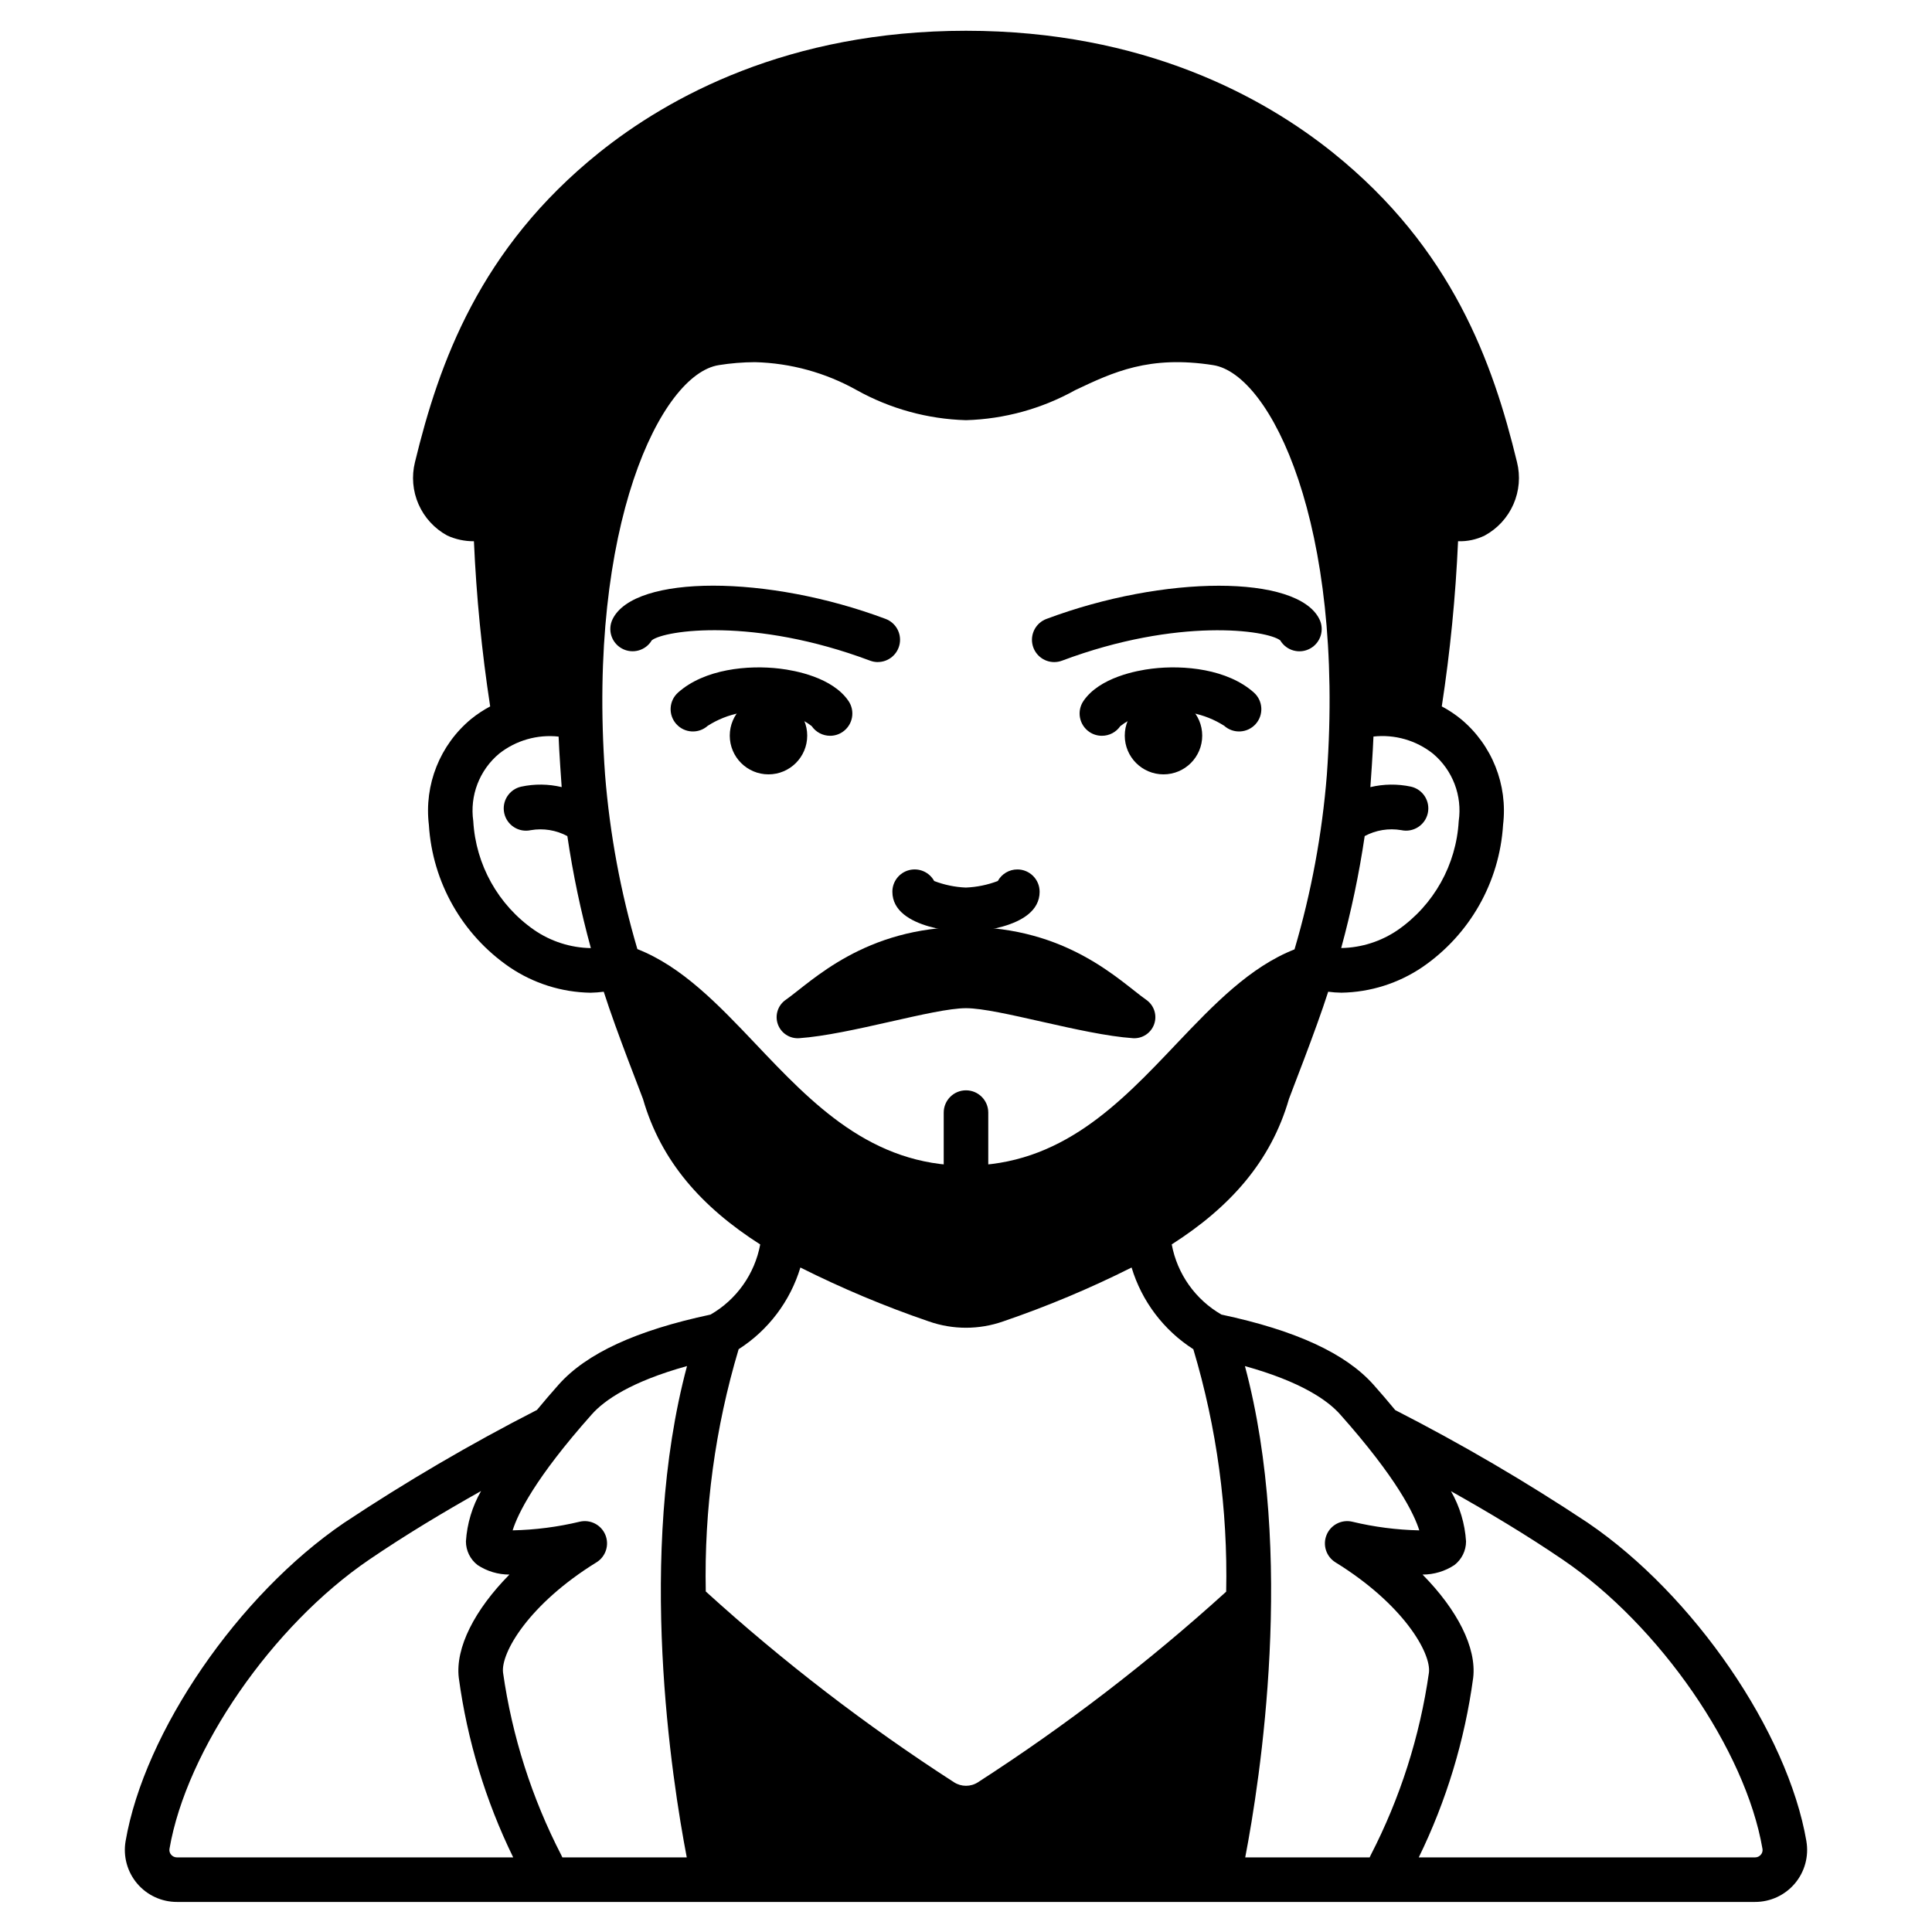 <?xml version="1.0" encoding="UTF-8"?>
<!-- Uploaded to: ICON Repo, www.svgrepo.com, Generator: ICON Repo Mixer Tools -->
<svg fill="#000000" width="800px" height="800px" version="1.1" viewBox="144 144 512 512" xmlns="http://www.w3.org/2000/svg">
 <g>
  <path d="m400 464.7c-3.262 0-5.906-2.644-5.906-5.906v-19.941c0-3.262 2.644-5.906 5.906-5.906 3.258 0 5.902 2.644 5.902 5.906v19.945-0.004c0 3.262-2.644 5.906-5.902 5.906z"/>
  <path d="m423.39 319.46c-2.856 0.004-5.305-2.039-5.816-4.852-0.508-2.809 1.066-5.582 3.742-6.582 31.297-11.734 66.438-11.734 72.305 0 1.445 2.84 0.371 6.316-2.426 7.848-2.793 1.535-6.301 0.57-7.922-2.172-3.441-2.707-27.062-6.156-57.809 5.375-0.664 0.25-1.367 0.379-2.074 0.383z"/>
  <path d="m462.6 338.95c0 5.668-4.594 10.262-10.262 10.262-5.668 0-10.262-4.594-10.262-10.262 0-5.664 4.594-10.258 10.262-10.258 5.668 0 10.262 4.594 10.262 10.258"/>
  <path d="m436 338.99c-1.188 0-2.348-0.359-3.324-1.031-1.293-0.887-2.18-2.246-2.469-3.785-0.289-1.539 0.047-3.133 0.93-4.422 4.281-6.25 14.121-8.062 18.141-8.551 8.484-1.035 20.035 0.098 27.02 6.336 2.434 2.176 2.641 5.91 0.469 8.34-2.176 2.43-5.906 2.641-8.34 0.465-5.254-3.352-11.586-4.574-17.711-3.418-3.566 0.074-7.008 1.301-9.816 3.5-1.105 1.613-2.941 2.574-4.898 2.566z"/>
  <path d="m376.61 319.46c-0.707-0.008-1.41-0.141-2.074-0.395-30.746-11.527-54.371-8.09-57.809-5.375-1.617 2.742-5.125 3.707-7.922 2.172-2.797-1.531-3.867-5.008-2.426-7.848 5.871-11.738 41.008-11.742 72.305 0 2.676 1 4.254 3.769 3.742 6.582-0.508 2.812-2.957 4.856-5.816 4.852z"/>
  <path d="m357.92 338.95c0 5.668-4.594 10.262-10.262 10.262-5.664 0-10.262-4.594-10.262-10.262 0-5.664 4.598-10.258 10.262-10.258 5.668 0 10.262 4.594 10.262 10.258"/>
  <path d="m363.99 338.99c-1.953 0-3.777-0.957-4.883-2.566-2.805-2.199-6.25-3.426-9.816-3.5-6.129-1.16-12.469 0.062-17.73 3.418-2.43 2.176-6.164 1.965-8.336-0.465-2.176-2.43-1.969-6.164 0.465-8.34 6.988-6.242 18.543-7.367 27.02-6.336 4.031 0.488 13.863 2.297 18.141 8.551 0.887 1.289 1.219 2.883 0.93 4.422-0.285 1.539-1.176 2.898-2.469 3.785-0.977 0.672-2.133 1.031-3.32 1.031z"/>
  <path d="m413.61 374.41c-2.156 0-4.144 1.176-5.18 3.066-2.715 1.035-5.578 1.621-8.477 1.738-2.871-0.121-5.699-0.707-8.383-1.734-1.293-2.367-4.027-3.555-6.641-2.887-2.613 0.668-4.441 3.023-4.441 5.723 0 10.234 19.285 10.711 19.465 10.711 0.176 0 19.562-0.461 19.562-10.711h-0.004c0-3.262-2.641-5.906-5.902-5.906z"/>
  <path d="m622.72 631.96c-4.973-29.012-29.848-65.277-57.859-84.355v-0.004c-16.457-10.93-33.52-20.918-51.109-29.914-1.93-2.34-3.871-4.602-5.754-6.719-7.414-8.328-20.617-14.398-40.297-18.59-6.906-3.969-11.723-10.766-13.18-18.598 15.457-9.875 26.281-21.973 31.062-38.539 0.211-0.73 7.121-18.137 10.402-28.426v0.004c1.164 0.156 2.336 0.242 3.508 0.254 7.664-0.125 15.121-2.484 21.465-6.785 12.547-8.605 20.43-22.508 21.371-37.695 1.281-10.637-2.93-21.191-11.172-28.031-1.578-1.281-3.277-2.406-5.07-3.359 2.223-14.5 3.664-29.113 4.312-43.77 2.441 0.082 4.863-0.434 7.059-1.504 3.383-1.836 6.059-4.746 7.609-8.27 1.551-3.523 1.887-7.465 0.953-11.199-6.371-26.293-17.152-56.594-48.773-81.996-18.355-14.719-50.121-32.309-97.246-32.309-47.129 0-78.895 17.59-97.25 32.309-31.621 25.402-42.402 55.703-48.777 82-0.934 3.734-0.598 7.676 0.953 11.199 1.551 3.523 4.227 6.434 7.613 8.27 2.215 1.008 4.621 1.52 7.055 1.504 0.645 14.656 2.082 29.27 4.305 43.773-1.797 0.949-3.496 2.07-5.07 3.352-8.25 6.844-12.457 17.406-11.172 28.047 0.941 15.188 8.828 29.09 21.371 37.695 6.344 4.301 13.805 6.656 21.465 6.781 1.172-0.023 2.34-0.113 3.504-0.266 3.422 10.715 10.195 27.707 10.406 28.438 4.781 16.566 15.605 28.66 31.062 38.539v-0.004c-1.457 7.824-6.269 14.617-13.164 18.586-19.66 4.188-32.875 10.262-40.27 18.582-1.875 2.109-3.809 4.363-5.734 6.691-17.609 9.008-34.688 19.008-51.164 29.949-28 19.078-52.883 55.344-57.855 84.359-0.676 4.004 0.449 8.102 3.07 11.199 2.625 3.098 6.481 4.883 10.543 4.875h418.21c4.062 0.008 7.918-1.777 10.543-4.875s3.746-7.195 3.07-11.199zm-92.145-270.36c-0.652 11.578-6.594 22.211-16.113 28.836-4.43 3.043-9.656 4.715-15.031 4.805 2.668-9.758 4.746-19.664 6.227-29.672 2.965-1.59 6.371-2.141 9.684-1.574 3.184 0.703 6.336-1.309 7.039-4.492 0.703-3.188-1.309-6.336-4.492-7.039-3.543-0.754-7.207-0.707-10.727 0.133 0.07-0.789 0.691-9.801 0.82-13.406 5.637-0.621 11.293 1 15.742 4.516 5.234 4.371 7.828 11.145 6.852 17.895zm-245.04 28.836c-9.516-6.625-15.457-17.258-16.113-28.836-0.969-6.75 1.633-13.516 6.867-17.883 4.453-3.512 10.109-5.129 15.746-4.512 0.125 3.606 0.746 12.594 0.816 13.383h-0.004c-3.519-0.836-7.184-0.879-10.723-0.117-3.184 0.703-5.195 3.852-4.492 7.039 0.703 3.184 3.856 5.195 7.039 4.492 3.312-0.57 6.723-0.02 9.684 1.574 1.477 10.012 3.555 19.922 6.227 29.68-5.379-0.09-10.613-1.766-15.047-4.82zm27.375 5.082c-4.438-15.047-7.305-30.516-8.559-46.152-4.75-66.125 14.797-106.2 30.121-108.6l0.004-0.004c3.176-0.508 6.383-0.77 9.598-0.785 9.461 0.242 18.715 2.789 26.969 7.414 8.871 4.941 18.805 7.672 28.957 7.961 10.145-0.293 20.07-3.023 28.941-7.961 10.078-4.773 19.594-9.281 36.566-6.629 15.328 2.402 34.875 42.453 30.121 108.6v0.004c-1.254 15.664-4.121 31.156-8.566 46.227-11.785 4.637-21.309 14.508-31.293 25.027-15.047 15.871-30.609 32.273-55.773 32.273-25.164 0-40.727-16.406-55.773-32.273-9.996-10.535-19.508-20.465-31.312-25.102zm-122.02 240.71c-0.598 0-1.164-0.262-1.543-0.723-0.371-0.426-0.527-0.992-0.43-1.551 4.492-26.199 27.219-59.125 52.863-76.59 9.73-6.625 19.766-12.637 29.711-18.23-2.34 4.082-3.715 8.648-4.016 13.348 0 2.457 1.141 4.773 3.086 6.273 2.504 1.652 5.441 2.527 8.441 2.523-9.207 9.332-14.367 19.379-13.418 27.367 2.231 16.527 7.102 32.594 14.418 47.582zm135.1 0h-32.961l-0.266-0.566c-7.828-15.16-13.051-31.523-15.453-48.414-0.621-5.231 6.82-18.133 24.766-29.215v0.004c2.453-1.52 3.449-4.59 2.356-7.262-1.094-2.668-3.957-4.156-6.769-3.516-5.836 1.402-11.809 2.172-17.809 2.301 1.352-4.328 5.883-13.777 20.992-30.754 3.281-3.691 10.289-8.637 25.219-12.785-13.363 49.898-4 109.7-0.066 130.21zm77.203-19.922c-1.941 1.262-4.441 1.262-6.387 0-23.273-15.012-45.27-31.918-65.77-50.547-0.449-21.723 2.488-43.387 8.711-64.207 7.863-5.031 13.664-12.711 16.363-21.648 10.992 5.519 22.348 10.289 33.984 14.266 6.406 2.262 13.395 2.262 19.801 0 11.641-3.977 22.996-8.746 33.988-14.266 2.695 8.938 8.5 16.617 16.359 21.648 6.227 20.836 9.164 42.516 8.707 64.258-20.504 18.602-42.496 35.492-65.762 50.496zm103.78 19.922h-32.977c3.938-20.469 13.285-80.293-0.078-130.2 14.93 4.148 21.934 9.094 25.219 12.785 15.105 16.988 19.641 26.43 20.992 30.754l-0.004-0.004c-5.996-0.129-11.961-0.898-17.789-2.301-2.816-0.645-5.688 0.844-6.781 3.516-1.098 2.676-0.094 5.746 2.363 7.266 17.949 11.078 25.387 23.98 24.766 29.215v-0.004c-2.402 16.891-7.625 33.254-15.453 48.414zm103.68-0.719-0.004-0.004c-0.379 0.461-0.945 0.723-1.543 0.723h-89.117c7.32-14.988 12.188-31.055 14.418-47.582 0.949-7.988-4.211-18.035-13.418-27.367 3 0.004 5.938-0.871 8.441-2.523 1.945-1.5 3.086-3.816 3.086-6.273-0.297-4.684-1.66-9.234-3.992-13.305 9.926 5.582 19.945 11.551 29.684 18.188 25.648 17.465 48.375 50.383 52.863 76.59h0.004c0.098 0.559-0.059 1.125-0.43 1.551z"/>
  <path d="m400 411.18c8.613 0 30.754 7.023 44.219 7.949l-0.004 0.004c2.5 0.168 4.805-1.344 5.644-3.703s0.004-4.988-2.043-6.434c-7.039-4.953-20.832-19.344-47.816-19.344s-40.777 14.395-47.82 19.344c-2.047 1.445-2.879 4.074-2.043 6.434 0.84 2.359 3.144 3.871 5.644 3.703 13.465-0.93 35.605-7.953 44.219-7.953z"/>
 </g>
</svg>
